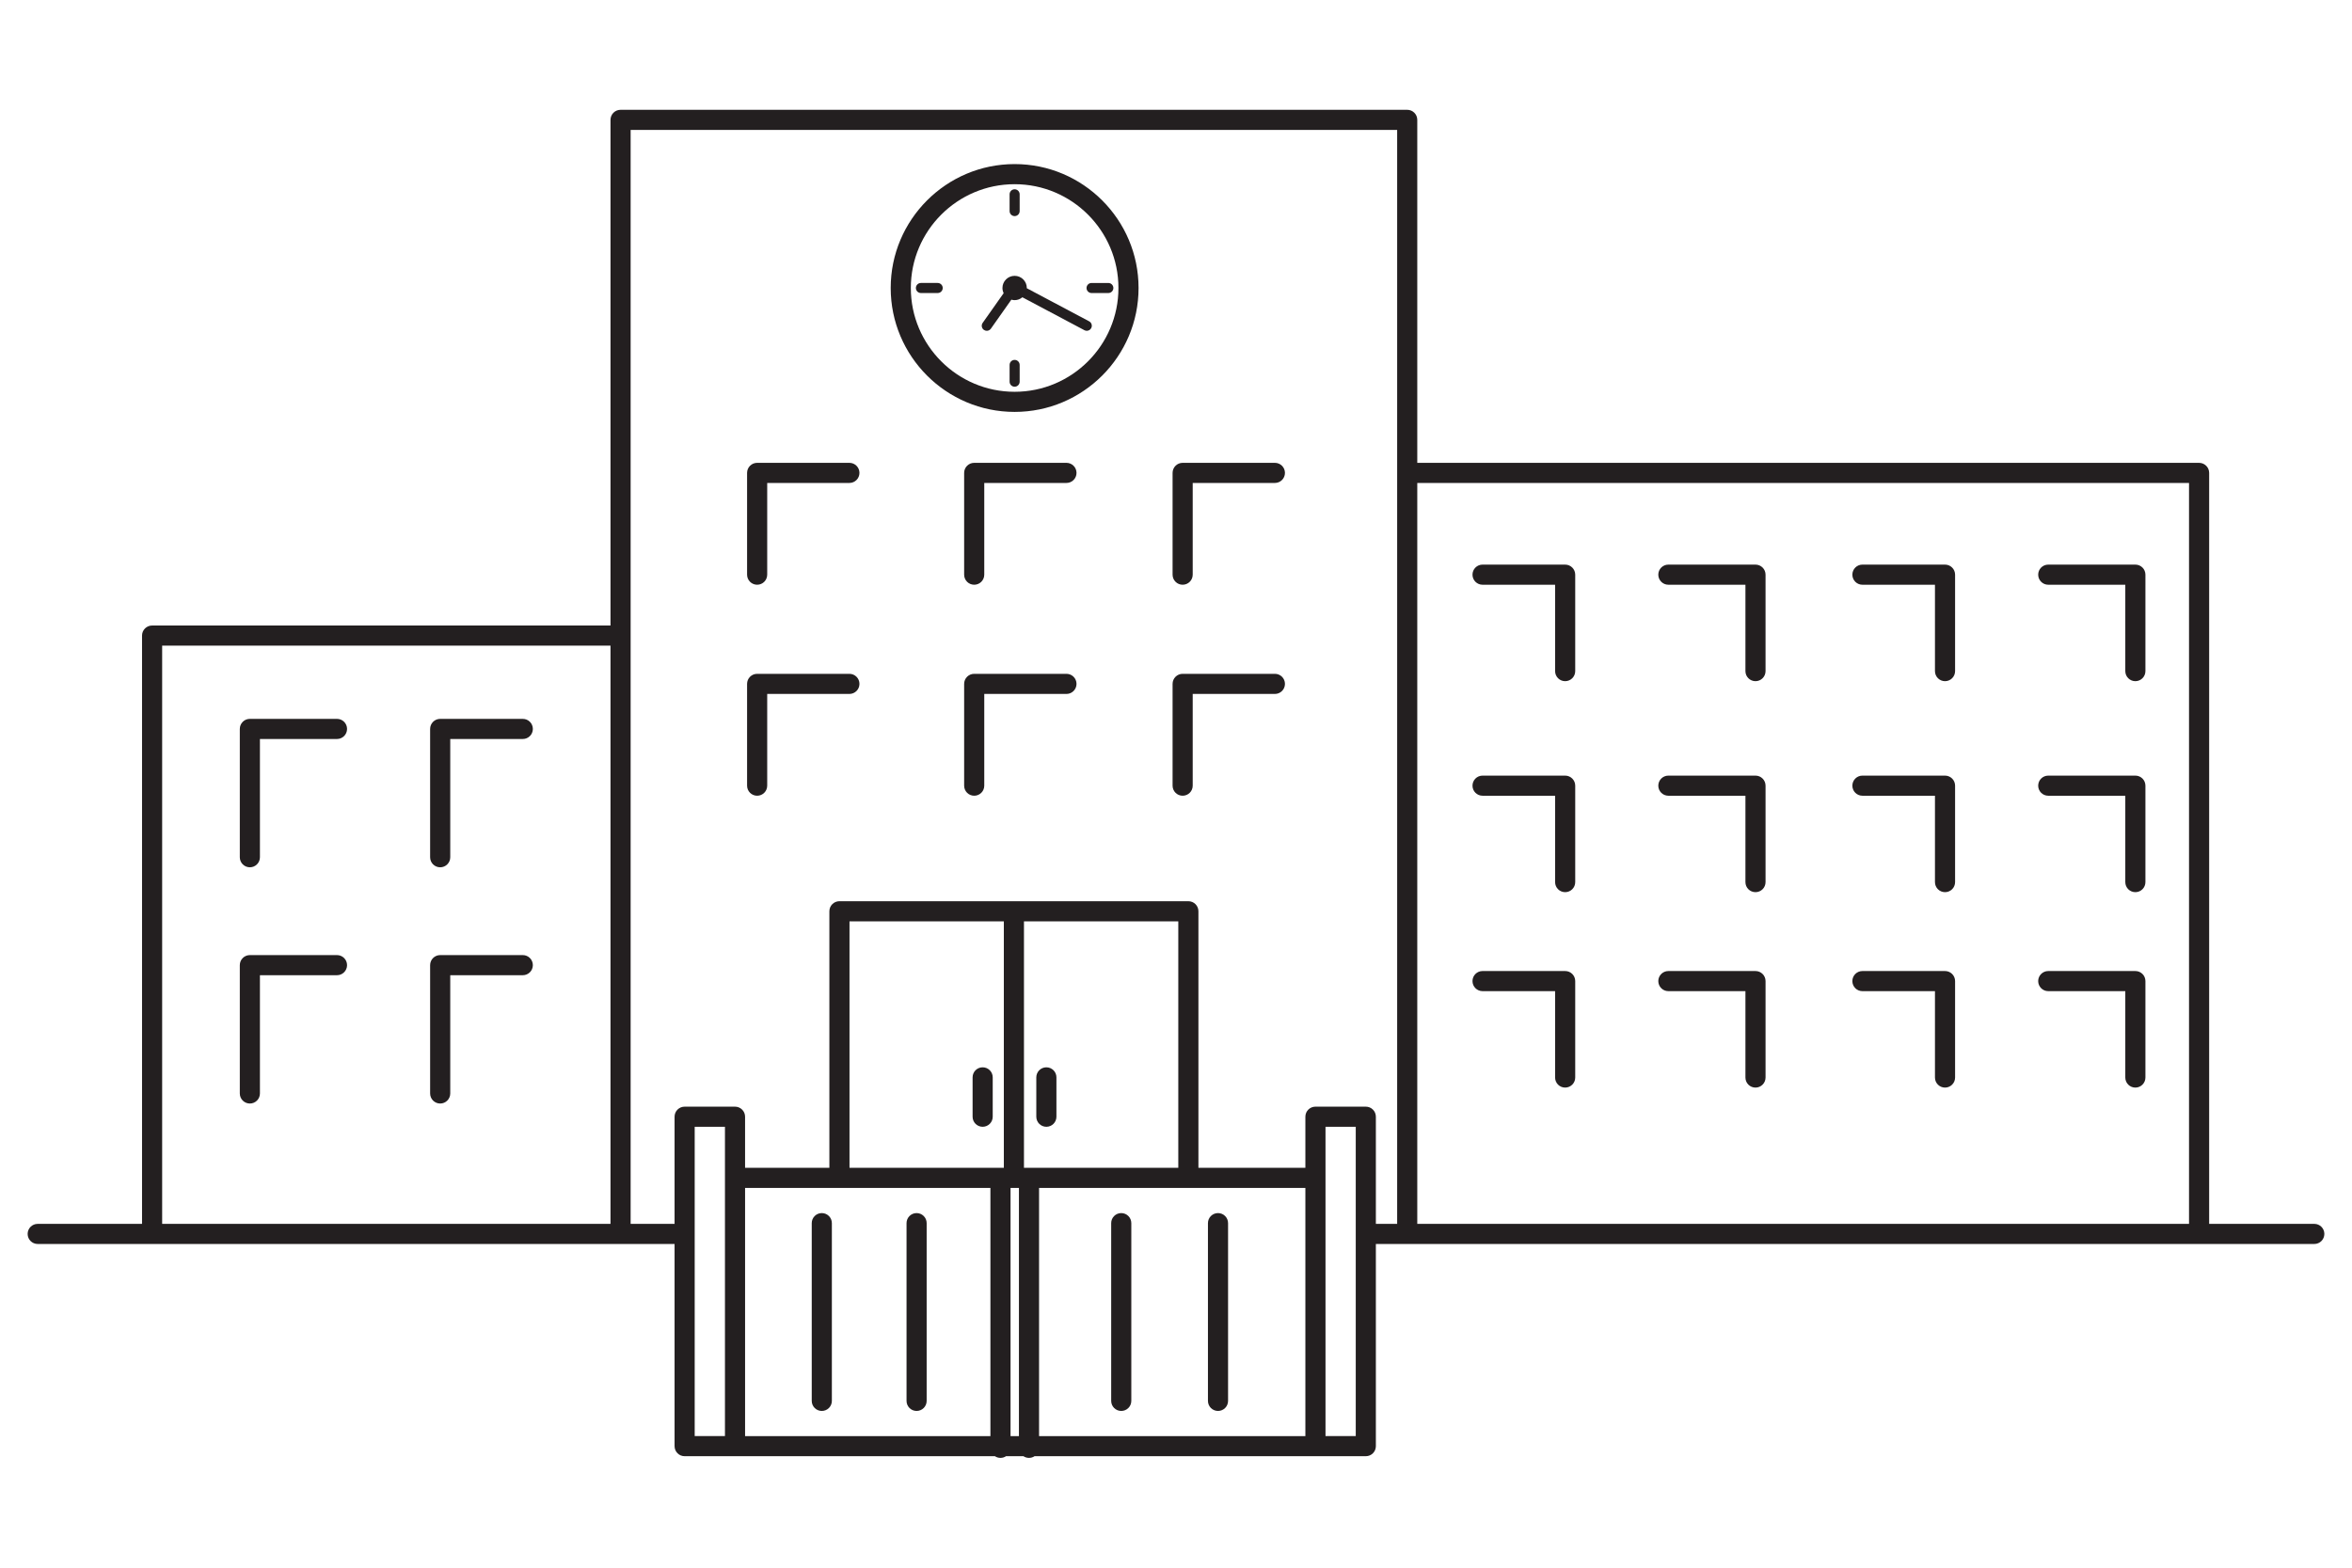 <?xml version="1.0" encoding="utf-8"?>
<!DOCTYPE svg PUBLIC "-//W3C//DTD SVG 1.1//EN" "http://www.w3.org/Graphics/SVG/1.1/DTD/svg11.dtd">
<svg version="1.1" id="Layer_1" xmlns="http://www.w3.org/2000/svg" xmlns:xlink="http://www.w3.org/1999/xlink" x="0px" y="0px"
	 width="600px" height="400px" viewBox="0 0 600 400" enable-background="new 0 0 600 400" xml:space="preserve">
<g>
	<path fill="#231F20" d="M258.834,41.866c-17.432,0-31.615,14.182-31.615,31.615c0,17.435,14.183,31.619,31.615,31.619
		s31.615-14.184,31.615-31.619C290.449,56.048,276.266,41.866,258.834,41.866z M258.834,99.966
		c-14.602,0-26.481-11.882-26.481-26.486c0-14.602,11.878-26.481,26.481-26.481c14.602,0,26.482,11.879,26.482,26.481
		C285.316,88.084,273.436,99.966,258.834,99.966z"/>
	<path fill="#231F20" d="M277.842,81.985l-15.906-8.444c0-0.021,0.006-0.041,0.006-0.062c0-1.715-1.397-3.099-3.108-3.099
		c-1.715,0-3.107,1.384-3.107,3.099c0,0.474,0.115,0.918,0.305,1.321l-5.35,7.581c-0.409,0.579-0.27,1.381,0.308,1.789
		c0.223,0.159,0.484,0.235,0.741,0.235c0.4,0,0.799-0.19,1.045-0.543L258,76.458c0.267,0.075,0.543,0.127,0.833,0.127
		c0.755,0,1.44-0.281,1.979-0.731l15.826,8.4c0.19,0.102,0.397,0.149,0.602,0.149c0.459,0,0.902-0.247,1.131-0.684
		C278.707,83.095,278.469,82.317,277.842,81.985z"/>
	<path fill="#231F20" d="M216.681,118.094h-23.531c-1.418,0-2.567,1.15-2.567,2.567v25.969c0,1.418,1.148,2.567,2.567,2.567
		s2.566-1.149,2.567-2.567v-23.402h20.964c1.419,0,2.567-1.149,2.567-2.567S218.1,118.094,216.681,118.094z"/>
	<path fill="#231F20" d="M272.054,118.094h-23.532c-1.42,0-2.567,1.15-2.567,2.567v25.969c0,1.418,1.147,2.567,2.567,2.567
		c1.419,0,2.567-1.149,2.566-2.567v-23.402h20.966c1.419,0,2.567-1.149,2.567-2.567S273.473,118.094,272.054,118.094z"/>
	<path fill="#231F20" d="M325.229,118.094h-23.535c-1.417,0-2.566,1.15-2.566,2.567v25.969c0,1.418,1.149,2.567,2.566,2.567
		c1.42,0,2.568-1.149,2.568-2.567v-23.402h20.967c1.419,0,2.565-1.149,2.565-2.567S326.647,118.094,325.229,118.094z"/>
	<path fill="#231F20" d="M216.681,171.928h-23.531c-1.418,0-2.567,1.15-2.567,2.567v25.972c0,1.418,1.148,2.566,2.567,2.566
		s2.566-1.148,2.567-2.566v-23.405h20.964c1.419,0,2.567-1.149,2.567-2.567C219.248,173.078,218.1,171.928,216.681,171.928z"/>
	<path fill="#231F20" d="M272.054,171.928h-23.532c-1.42,0-2.567,1.15-2.567,2.567v25.972c0,1.418,1.147,2.566,2.567,2.566
		c1.419,0,2.567-1.148,2.566-2.566v-23.405h20.966c1.419,0,2.567-1.149,2.567-2.567
		C274.622,173.078,273.473,171.928,272.054,171.928z"/>
	<path fill="#231F20" d="M325.229,171.928h-23.535c-1.417,0-2.566,1.15-2.566,2.567v25.972c0,1.418,1.149,2.566,2.566,2.566
		c1.42,0,2.568-1.148,2.568-2.566v-23.405h20.967c1.419,0,2.565-1.149,2.565-2.567C327.794,173.078,326.647,171.928,325.229,171.928
		z"/>
	<path fill="#231F20" d="M266.93,287.502c1.42,0,2.567-1.148,2.567-2.568v-10.042c0-1.419-1.146-2.565-2.567-2.565
		c-1.418,0-2.567,1.146-2.567,2.565v10.042C264.363,286.354,265.512,287.502,266.93,287.502z"/>
	<path fill="#231F20" d="M250.678,287.502c1.418,0,2.566-1.148,2.567-2.568v-10.042c0-1.419-1.148-2.565-2.567-2.565
		c-1.42,0-2.567,1.146-2.567,2.565v10.042C248.11,286.354,249.259,287.502,250.678,287.502z"/>
	<path fill="#231F20" d="M85.968,183.422H63.742c-1.419,0-2.567,1.15-2.567,2.568v32.737c0,1.418,1.149,2.565,2.567,2.565
		c1.419,0,2.567-1.147,2.567-2.565v-30.17h19.659c1.418,0,2.567-1.15,2.567-2.567C88.535,184.572,87.386,183.422,85.968,183.422z"/>
	<path fill="#231F20" d="M112.293,221.293c1.419,0,2.567-1.147,2.567-2.565v-30.17h18.505c1.418,0,2.567-1.15,2.567-2.567
		c0-1.418-1.148-2.568-2.567-2.568h-21.073c-1.418,0-2.567,1.15-2.567,2.568v32.737
		C109.726,220.146,110.875,221.293,112.293,221.293z"/>
	<path fill="#231F20" d="M85.968,243.694H63.742c-1.419,0-2.567,1.15-2.567,2.568V279c0,1.419,1.149,2.568,2.567,2.568
		c1.419,0,2.567-1.149,2.567-2.568v-30.172h19.659c1.418,0,2.567-1.148,2.567-2.565C88.535,244.845,87.386,243.694,85.968,243.694z"
		/>
	<path fill="#231F20" d="M133.366,243.694h-21.073c-1.418,0-2.567,1.15-2.567,2.568V279c0,1.419,1.149,2.568,2.567,2.568
		c1.419,0,2.567-1.149,2.567-2.568v-30.172h18.505c1.418,0,2.567-1.148,2.567-2.565
		C135.933,244.845,134.784,243.694,133.366,243.694z"/>
	<path fill="#231F20" d="M425.604,149.198h19.658v22.039c0,1.418,1.147,2.567,2.566,2.567s2.567-1.149,2.567-2.568V146.63
		c0-1.417-1.148-2.567-2.567-2.567h-22.225c-1.418,0-2.567,1.15-2.567,2.567C423.037,148.049,424.187,149.198,425.604,149.198z"/>
	<path fill="#231F20" d="M378.204,149.198h18.505v22.039c0,1.418,1.146,2.567,2.565,2.567s2.568-1.149,2.568-2.568V146.63
		c0-1.417-1.148-2.567-2.568-2.567h-21.07c-1.419,0-2.568,1.15-2.568,2.567C375.636,148.049,376.785,149.198,378.204,149.198z"/>
	<path fill="#231F20" d="M425.604,203.033h19.658v22.04c0,1.418,1.147,2.565,2.566,2.565s2.567-1.147,2.567-2.565v-24.606
		c0-1.418-1.148-2.568-2.567-2.568h-22.225c-1.418,0-2.567,1.15-2.567,2.568C423.037,201.885,424.187,203.033,425.604,203.033z"/>
	<path fill="#231F20" d="M378.204,203.033h18.505v22.04c0,1.418,1.146,2.565,2.565,2.565s2.568-1.147,2.568-2.565v-24.606
		c0-1.418-1.148-2.568-2.568-2.568h-21.07c-1.419,0-2.568,1.15-2.568,2.568C375.636,201.885,376.785,203.033,378.204,203.033z"/>
	<path fill="#231F20" d="M522.514,149.198h19.655v22.039c0,1.418,1.148,2.567,2.568,2.567c1.417,0,2.565-1.149,2.565-2.568V146.63
		c0-1.417-1.145-2.567-2.565-2.567h-22.224c-1.42,0-2.566,1.15-2.566,2.567C519.947,148.049,521.094,149.198,522.514,149.198z"/>
	<path fill="#231F20" d="M475.107,149.198h18.505v22.039c0,1.418,1.149,2.567,2.567,2.567c1.42,0,2.567-1.149,2.567-2.568V146.63
		c0-1.417-1.147-2.567-2.567-2.567h-21.072c-1.419,0-2.566,1.15-2.566,2.567C472.541,148.049,473.688,149.198,475.107,149.198z"/>
	<path fill="#231F20" d="M522.514,203.033h19.655v22.04c0,1.418,1.148,2.565,2.568,2.565c1.417,0,2.565-1.147,2.565-2.565v-24.606
		c0-1.418-1.145-2.568-2.565-2.568h-22.224c-1.42,0-2.566,1.15-2.566,2.568C519.947,201.885,521.094,203.033,522.514,203.033z"/>
	<path fill="#231F20" d="M475.107,203.033h18.505v22.04c0,1.418,1.149,2.565,2.567,2.565c1.42,0,2.567-1.147,2.567-2.565v-24.606
		c0-1.418-1.147-2.568-2.567-2.568h-21.072c-1.419,0-2.566,1.15-2.566,2.568C472.541,201.885,473.688,203.033,475.107,203.033z"/>
	<path fill="#231F20" d="M425.604,252.895h19.658v22.04c0,1.419,1.147,2.567,2.566,2.567s2.567-1.148,2.567-2.567v-24.606
		c0-1.419-1.148-2.567-2.567-2.567h-22.225c-1.418,0-2.567,1.148-2.567,2.567C423.037,251.746,424.187,252.895,425.604,252.895z"/>
	<path fill="#231F20" d="M399.274,247.761h-21.07c-1.419,0-2.568,1.148-2.568,2.567c0,1.418,1.149,2.566,2.568,2.566h18.505v22.04
		c0,1.419,1.146,2.567,2.565,2.567s2.568-1.148,2.568-2.567v-24.606C401.843,248.909,400.694,247.761,399.274,247.761z"/>
	<path fill="#231F20" d="M522.514,252.895h19.655v22.04c0,1.419,1.148,2.567,2.568,2.567c1.417,0,2.565-1.148,2.565-2.567v-24.606
		c0-1.419-1.145-2.567-2.565-2.567h-22.224c-1.42,0-2.566,1.148-2.566,2.567C519.947,251.746,521.094,252.895,522.514,252.895z"/>
	<path fill="#231F20" d="M475.107,252.895h18.505v22.04c0,1.419,1.149,2.567,2.567,2.567c1.42,0,2.567-1.148,2.567-2.567v-24.606
		c0-1.419-1.147-2.567-2.567-2.567h-21.072c-1.419,0-2.566,1.148-2.566,2.567C472.541,251.746,473.688,252.895,475.107,252.895z"/>
	<path fill="#231F20" d="M590.384,312.273h-26.825V120.663c0-1.417-1.147-2.567-2.566-2.567H361.55V30.583
		c0-1.417-1.147-2.567-2.566-2.567H158.308c-1.42,0-2.567,1.15-2.567,2.567v129.02H38.8c-1.418,0-2.567,1.149-2.567,2.567v150.104
		H9.616c-1.418,0-2.566,1.148-2.566,2.566c0,1.423,1.148,2.566,2.566,2.566h162.469v51.585c0,1.422,1.148,2.565,2.567,2.565h12.852
		h66.302c0.406,0.27,0.894,0.428,1.418,0.428c0.524,0,1.011-0.158,1.417-0.428h4.439c0.406,0.27,0.894,0.428,1.418,0.428
		c0.524,0,1.01-0.158,1.417-0.428h71.654h12.851c1.418,0,2.568-1.146,2.566-2.565v-51.585h239.397c1.419,0,2.566-1.146,2.565-2.566
		C592.95,313.422,591.803,312.273,590.384,312.273z M558.426,123.229v189.044H361.55V123.229H558.426z M41.365,164.736H155.74
		v147.537H41.365V164.736z M177.218,314.85c0-0.004,0.001-0.007,0.001-0.01s-0.001-0.007-0.001-0.01v-27.331h7.719v78.925h-7.719
		V314.85z M300.586,235.08v62.89h-39.37v-62.89H300.586z M333.004,366.427h-67.938v-63.323h67.938V366.427z M259.932,303.104v63.323
		h-2.141v-63.323H259.932z M256.082,297.97H216.71v-62.89h39.372V297.97z M252.657,303.104v63.323h-62.586v-63.323H252.657z
		 M338.139,366.424v-78.925h7.716v27.321c0,0.007-0.002,0.013-0.002,0.02s0.002,0.013,0.002,0.02v51.564H338.139z M348.421,282.367
		H335.57c-1.418,0-2.566,1.148-2.566,2.566v13.036H305.72v-65.456c0-1.419-1.148-2.566-2.566-2.566h-44.485
		c-0.007,0-0.013-0.002-0.02-0.002s-0.013,0.002-0.02,0.002h-44.487c-1.417,0-2.567,1.147-2.567,2.566v65.456h-21.504v-13.036
		c0-1.418-1.148-2.566-2.567-2.566h-12.852c-1.419,0-2.567,1.148-2.567,2.566v27.34h-11.21V162.179c0-0.003,0.001-0.006,0.001-0.01
		s-0.001-0.006-0.001-0.01V33.149h195.543v279.124h-5.431v-27.34C350.987,283.516,349.839,282.367,348.421,282.367z"/>
	<path fill="#231F20" d="M233.827,360.007c1.419,0,2.566-1.148,2.566-2.565v-45.354c0-1.419-1.148-2.565-2.566-2.565
		c-1.419,0-2.567,1.146-2.567,2.565v45.354C231.26,358.858,232.407,360.007,233.827,360.007z"/>
	<path fill="#231F20" d="M286.033,309.522c-1.419,0-2.567,1.146-2.567,2.565v45.354c0,1.417,1.148,2.565,2.567,2.565
		c1.418,0,2.567-1.148,2.567-2.565v-45.354C288.6,310.669,287.451,309.522,286.033,309.522z"/>
	<path fill="#231F20" d="M209.644,360.007c1.418,0,2.567-1.148,2.567-2.565v-45.354c0-1.419-1.149-2.565-2.567-2.565
		c-1.42,0-2.567,1.146-2.567,2.565v45.354C207.077,358.858,208.224,360.007,209.644,360.007z"/>
	<path fill="#231F20" d="M310.718,360.007c1.417,0,2.564-1.148,2.564-2.565v-45.354c0-1.419-1.147-2.565-2.564-2.565
		c-1.42,0-2.568,1.146-2.568,2.565v45.354C308.149,358.858,309.298,360.007,310.718,360.007z"/>
	<path fill="#231F20" d="M239.206,72.2h-4.277c-0.709,0-1.284,0.575-1.284,1.284c0,0.708,0.575,1.283,1.284,1.283h4.277
		c0.71,0,1.284-0.575,1.284-1.283C240.49,72.775,239.915,72.2,239.206,72.2z"/>
	<path fill="#231F20" d="M278.461,74.768h4.276c0.709,0,1.284-0.575,1.284-1.283c0-0.709-0.574-1.284-1.284-1.284h-4.276
		c-0.709,0-1.283,0.575-1.283,1.284C277.179,74.192,277.752,74.768,278.461,74.768z"/>
	<path fill="#231F20" d="M258.834,55.14c0.709,0,1.283-0.575,1.284-1.284V49.58c0-0.709-0.575-1.284-1.284-1.284
		c-0.709,0-1.283,0.574-1.283,1.284v4.276C257.551,54.564,258.125,55.14,258.834,55.14z"/>
	<path fill="#231F20" d="M258.834,91.827c-0.709,0-1.283,0.574-1.283,1.284v4.277c0,0.709,0.574,1.283,1.283,1.283
		c0.709,0,1.283-0.574,1.284-1.283v-4.277C260.118,92.4,259.543,91.827,258.834,91.827z"/>
</g>
</svg>
